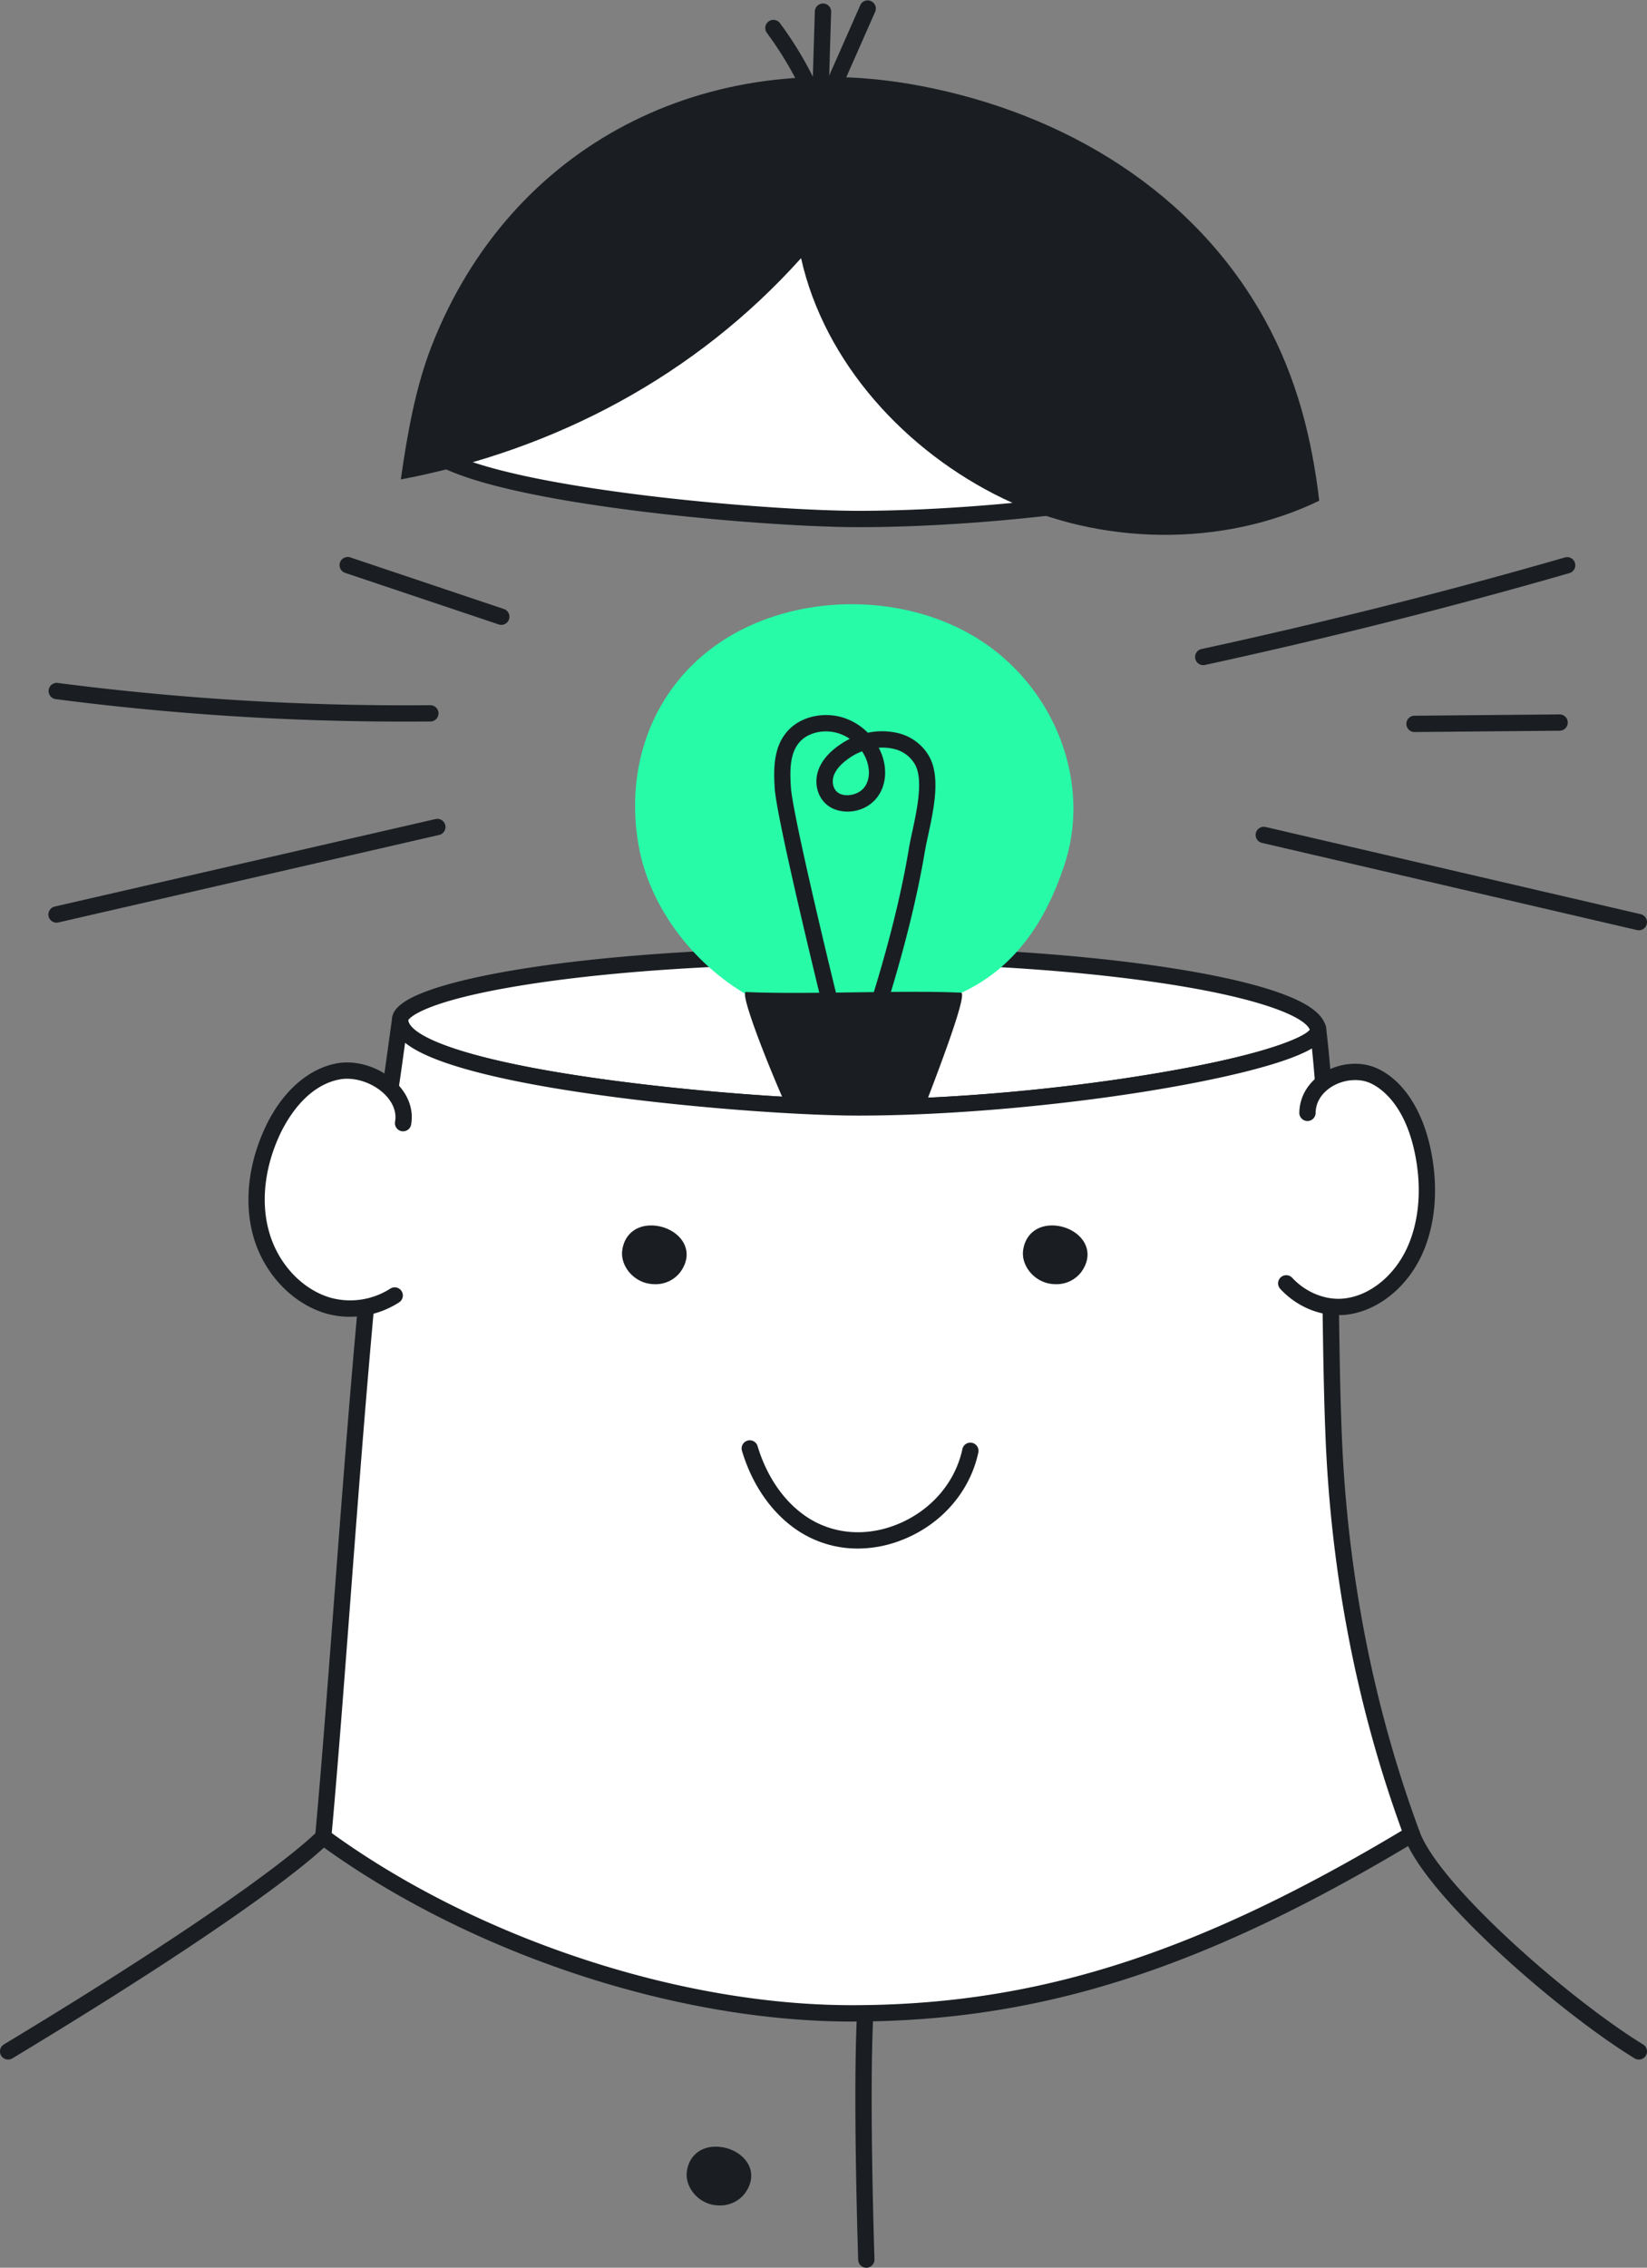 <svg xmlns="http://www.w3.org/2000/svg" viewBox="0 0 1010 1390"><rect x="0" y="0" width="1010" height="1390" fill="#808080" stroke="none"/><defs><style>.cls-1{fill:#fff}.cls-2{fill:#1a1e22}</style></defs><g id="Vrstva_2" data-name="Vrstva 2"><g id="_2" data-name="2"><path d="M245.33 625.14c0 35 211.78 53.72 281.12 53.72 123.81 0 286.5-29.25 281.77-48.39-6.3-25.45-141.32-45-276.47-45-189.99.02-286.42 23.81-286.42 39.67Z" class="cls-1"/><path d="M526.45 683.86c-35.61 0-106.34-4.84-167.29-13.79-34.26-5-61.57-10.76-81.17-17-25.69-8.19-37.66-17.07-37.66-27.92 0-6.59 6.77-12.18 21.3-17.57 12.85-4.78 31.82-9.32 54.85-13.14 38.39-6.36 106.9-13.94 215.27-13.94 66.33 0 134.61 4.74 187.33 13 26.74 4.19 48.24 9.06 63.92 14.48 18.51 6.39 28.06 13.16 30.07 21.29a9.17 9.17 0 0 1-2 8.07c-1.6 2-6.46 8.25-36.41 16.7-18 5.09-41.92 10.12-69.18 14.57-58.56 9.55-125.48 15.25-179.03 15.25ZM250.34 625.3c.12 2.23 2.93 9.38 30.69 18.23 19.08 6.09 45.86 11.69 79.59 16.64 60.47 8.89 130.57 13.69 165.83 13.69 54.47 0 122.24-5.89 181.28-15.76 72-12 93-23.2 95.48-26.92-2.68-7.15-26.5-18.53-85.68-27.8-52.23-8.19-119.95-12.89-185.78-12.89-104.72 0-171.71 7.14-209.47 13.13-63.83 10.13-71.42 20.78-71.94 21.68Z" class="cls-2"/><path d="M557.68 619.11a149.29 149.29 0 0 0 32.75-11c32.87-15.52 51.67-44.88 62.69-79.22C669 479.33 647.05 421.67 600.44 392s-114.6-28.8-160 2.52C399.2 423 382.75 471.6 391.92 519.76c9.08 47.77 50.53 90.89 96.68 102.59 21.24 5.39 47.68 1.3 69.08-3.24Z" style="fill:#27fba8"/><path d="M507.78 614.39a5 5 0 0 1-4.86-3.81c-1.09-4.45-26.69-109.16-27.84-127.37-.81-12.74-.8-27.16 9.68-36.91 8-7.46 21.07-10 32.5-6.37a37.13 37.13 0 0 1 14.93 9.2 42.23 42.23 0 0 1 18 .11 29.94 29.94 0 0 1 19.38 14c7.39 12.54 3.09 32.5-.36 48.54-.78 3.61-1.51 7-2 9.85-4.49 26.69-11.57 55.79-21.66 89a5 5 0 1 1-9.57-2.91C546 575 553 546.26 557.38 520c.51-3.06 1.27-6.58 2.07-10.31 2.93-13.58 6.93-32.17 1.52-41.35a19.9 19.9 0 0 0-13.09-9.34 29.67 29.67 0 0 0-9-.67c.54 1 1 2.09 1.48 3.17 4.06 9.94 3 20.57-2.86 27.74-7.92 9.73-22.37 10.34-30 4.38-6.43-5-8.62-14.24-5.34-22.4 2.38-5.93 7.16-11.13 14.62-15.9a43.4 43.4 0 0 1 4.32-2.42 26.14 26.14 0 0 0-6.93-3.41c-8-2.55-17.28-.84-22.64 4.15-7.28 6.78-7.22 18-6.52 29 .87 13.87 18.42 88.24 27.58 125.62a5 5 0 0 1-3.67 6 4.89 4.89 0 0 1-1.14.13Zm20.87-153.86a34.05 34.05 0 0 0-6.43 3.18c-5.56 3.56-9.18 7.34-10.73 11.21-1.34 3.32-1.21 8.11 2.22 10.78 4.1 3.21 12.37 1.77 16.08-2.8 4.21-5.18 3.46-12.51 1.36-17.64a27.38 27.38 0 0 0-2.5-4.73Z" class="cls-2"/><path d="M589.22 608.46c-35.34-1.67-96 1.27-131.73-.41-5.89-.28 29.49 84.41 34.12 88.48 13.48 11.83 48.69.38 65.44 8.17-.73-.33 38.84-96.77 32.17-96.24ZM34.65 565.54a5 5 0 0 1-1.11-9.87L267.24 502a5 5 0 0 1 2.24 9.74l-233.7 53.68a5.5 5.5 0 0 1-1.13.12ZM250.23 442.3A1658.57 1658.57 0 0 1 34 428.51a5 5 0 0 1 1.31-9.91 1658.35 1658.35 0 0 0 228.6 13.65 5 5 0 0 1 0 10q-6.81.04-13.68.05ZM307.39 383a5 5 0 0 1-1.59-.26l-94.1-31.58a5 5 0 1 1 3.18-9.48l94.12 31.6a5 5 0 0 1-1.59 9.74ZM737.8 407.71a5 5 0 0 1-1-9.88c75.93-16.49 151-35.4 223-56.19a5 5 0 0 1 2.78 9.6C890.26 372.1 815 391.06 738.87 407.6a4.86 4.86 0 0 1-1.07.11ZM1005 570.22a4.9 4.9 0 0 1-1.13-.13l-230-53.44a5 5 0 0 1 2.27-9.74l230 53.44a5 5 0 0 1-1.13 9.87ZM867.46 448.7a5 5 0 0 1-.05-10l89-.81a5 5 0 0 1 0 10l-88.94.81Z" class="cls-2"/><path d="M865.79 1124.28c-28.43-76.75-44.48-158.89-47.94-243.75-3.28-80.28-.19-170-9.63-250.06 4.73 19.14-158 48.39-281.77 48.39-69.34 0-281.12-18.73-281.12-53.72-1.81 12.56-3.45 25.3-5.23 37.29-18.57 125.21-30.21 336.22-41.9 463.57 88.62 64.88 214.36 108.16 324.19 108.16 126.47 0 228.11-40.39 343.4-109.83Z" class="cls-1"/><path d="M522.39 1239.11c-54 0-113.31-10.38-171.64-30-57.44-19.33-111.22-46.69-155.5-79.11a5 5 0 0 1-2-4.5c3.77-41 7.53-90.76 11.52-143.44 8.35-110.31 17.8-235.33 30.41-320.36 1-6.5 1.87-13.08 2.83-20 .78-5.72 1.58-11.49 2.41-17.23a5 5 0 0 1 9.94.72c0 8.68 28.89 23.07 110.29 35 60.47 8.89 130.57 13.69 165.83 13.69 54.47 0 122.24-5.89 181.28-15.76 72.45-12.11 93.26-23.34 95.53-27a.11.11 0 0 1 0-.05 5 5 0 0 1 9.82-1.79 8.12 8.12 0 0 1 .24 1.74c6.15 52.86 6.92 110 7.66 165.27.39 29.26.76 56.89 1.87 84 3.46 84.62 19.45 166 47.53 242a5 5 0 0 1-1 5.53 4.71 4.71 0 0 1-1 .78c-130.41 78.49-230.65 110.51-346.02 110.51Zm-318.95-115.53c43 31.1 95 57.36 150.5 76 57.31 19.29 115.56 29.49 168.45 29.49 112.36 0 210.33-31 337.28-107-27.63-75.88-43.37-157.07-46.82-241.4-1.11-27.29-1.5-56.28-1.88-84.32-.69-51.35-1.4-104.32-6.44-153.72-5 2.95-13.84 6.83-29.88 11.35-18 5.09-41.92 10.12-69.18 14.57-58.55 9.55-125.47 15.25-179 15.25-35.61 0-106.34-4.84-167.29-13.79-34.26-5-61.57-10.76-81.17-17-13.65-4.35-23.42-8.9-29.59-13.83-.17 1.26-.34 2.52-.52 3.78-.91 6.68-1.86 13.6-2.84 20.15-12.55 84.67-22 209.51-30.33 319.64-3.92 51.58-7.6 100.3-11.29 140.83Z" class="cls-2"/><path d="M526.05 949.18A66.17 66.17 0 0 1 489 938c-15.66-10.48-27.75-27.78-34-48.73a5 5 0 1 1 9.58-2.88c5.62 18.73 16.29 34.11 30 43.3 16.1 10.77 36.41 12.46 55.72 4.63 20.58-8.35 35.49-25.58 39.87-46.1a5 5 0 0 1 9.78 2.09c-5.1 23.76-22.25 43.69-45.95 53.26a74.27 74.27 0 0 1-27.95 5.61ZM647.59 787.14a21 21 0 0 1-6.56-1c-8.76-2.89-14.73-11.59-13.61-19.8 1.36-9.9 8.93-15.83 19.33-15.15 8.3.55 15.86 5.22 18.8 11.63 2.47 5.4 1.54 11.46-2.64 17.07a19 19 0 0 1-15.32 7.25ZM441.37 1351.81a21 21 0 0 1-6.56-1c-8.76-2.89-14.73-11.59-13.61-19.8 1.36-9.9 8.93-15.84 19.33-15.16 8.3.55 15.86 5.23 18.8 11.64 2.47 5.4 1.53 11.46-2.64 17.07a19 19 0 0 1-15.32 7.25ZM401.75 787.14a21 21 0 0 1-6.56-1c-8.75-2.89-14.73-11.59-13.6-19.8 1.36-9.9 8.92-15.83 19.32-15.15 8.3.55 15.86 5.22 18.8 11.63 2.48 5.4 1.54 11.46-2.64 17.07a19 19 0 0 1-15.32 7.25Z" class="cls-2"/><path d="M800.43 681.71c1.55-5.31 3.61-10.32 7.15-14.45 8.15-9.5 23.36-13.09 34.79-7.91 16.33 7.39 25.92 26.69 30 45.65 4.4 20.52 3.69 42.76-4.68 61.41s-25.09 33.05-44 34.57c-14.38 1.15-22.26-6.1-33.54-12.92-10.18-6.15-18.69-9.47-20.78-23.1-1.57-10.25 1.67-20.7 6.43-29.92s11-17.56 16.19-26.56c4.59-8.02 5.82-17.83 8.44-26.77Z" class="cls-1"/><path d="M820.65 806.1c-13 0-26.13-5.88-35.58-16.12a5 5 0 0 1 7.35-6.78c8.09 8.77 19.92 13.68 30.88 12.79 16.13-1.29 31.76-13.71 39.81-31.63 7.35-16.38 8.9-37.09 4.35-58.32-6.39-29.83-21.11-39.4-27.15-42.14-7.06-3.19-16.67-2.24-23.92 2.37-3.54 2.24-9.48 7.3-9.6 15.91a5 5 0 0 1-5 4.94h-.06a5 5 0 0 1-4.94-5.07c.14-9.73 5.32-18.56 14.23-24.22 10.14-6.44 23.25-7.64 33.41-3 15.68 7.1 27.64 25 32.81 49.16 5 23.29 3.21 46.2-5 64.5-9.52 21.2-28.42 35.93-48.13 37.51-1.11.05-2.31.1-3.46.1Z" class="cls-2"/><path d="M247.21 688.32c3.3-19.12-20.72-35.18-39.81-31.62s-33.07 20.37-41 38.1c-8.57 19.19-11.93 41.23-6.3 61.48s21.09 38.22 41.3 44a50.4 50.4 0 0 0 40.6-6.21Z" class="cls-1"/><path d="M214.67 807.12a53.21 53.21 0 0 1-14.63-2c-20.81-6-38.37-24.6-44.74-47.47-5.54-20-3.22-43 6.55-64.86 10.11-22.64 26.38-37.57 44.64-41 12.29-2.3 26.94 2.47 36.45 11.86 7.5 7.39 10.76 16.46 9.19 25.53a5 5 0 1 1-9.85-1.71c1.34-7.75-3.41-13.79-6.36-16.71-7.17-7.08-18.52-10.84-27.6-9.14-21.28 4-33.2 26-37.34 35.22-8.82 19.75-11 40.38-6 58.1 5.45 19.6 20.31 35.51 37.85 40.53a45.57 45.57 0 0 0 36.48-5.59 5 5 0 0 1 5.47 8.38 55.31 55.31 0 0 1-30.11 8.86ZM5 1262.4a5 5 0 0 1-2.59-9.29c83.41-50.31 131.14-83.08 156.5-101.71 27.63-20.29 35.52-28.74 35.59-28.82a5 5 0 0 1 7.39 6.73c-1.24 1.37-32.32 34.65-194.32 132.37a5 5 0 0 1-2.57.72ZM1005 1262.4a5 5 0 0 1-2.61-.74c-23.78-14.58-55.53-39.34-82.86-64.63-18.26-16.89-50.13-48.57-58.43-71a5 5 0 1 1 9.37-3.47c12.3 33.21 91.79 102.77 137.14 130.58a5 5 0 0 1-2.61 9.27ZM531.26 1390a5 5 0 0 1-5-4.83c0-1-3.28-97.69-.78-149.7a5 5 0 1 1 10 .48c-2.48 51.6.75 147.91.78 148.88a5 5 0 0 1-4.83 5.17Z" class="cls-2"/><path d="M257.69 266.34c0 33.74 201.93 51.79 268.77 51.79 119.36 0 274-28.2 269.4-46.65-6.07-24.48-141.4-206.26-271.7-206.26-183.16 0-266.47 185.84-266.47 201.12Z" class="cls-1"/><path d="M526.46 323.13c-34.21 0-102-4.66-160.18-13.3-32.72-4.85-58.8-10.37-77.52-16.4-24.61-7.93-36.07-16.54-36.07-27.09s23.08-62.34 65.84-109.65c39.78-44 107.75-96.47 205.63-96.47 71 0 140.27 51.83 185.89 95.31 49 46.71 87 100 90.66 114.75a9.08 9.08 0 0 1-2 8c-4.56 5.82-23.72 17.49-100.8 30.17-56.68 9.33-119.17 14.68-171.45 14.68Zm-263.77-56.78c0 1.92 2.13 8.86 29.13 17.56 18.2 5.86 43.75 11.26 75.93 16 57.73 8.57 124.86 13.19 158.71 13.19 52.33 0 117.16-5.66 173.42-15.14 68.34-11.52 88.49-22.25 91-25.84-3.45-11.12-37-61-87.7-109.38-44.3-42.22-111.3-92.55-179-92.55-94 0-159.48 50.46-197.87 92.8-42.51 46.91-63.42 96.56-63.62 103.36Z" class="cls-2"/><path d="M809 306.91c-4.48-38-13.68-75.24-33.27-110.79C732.34 117.3 652.62 69.49 564.79 52.7c-131.13-25.05-251.55 35.55-300 159.11-9.94 25.35-15 54-19 82.07 95-18.08 180.85-63.67 245.45-135.64 14.43 64.47 64.48 118.63 124 147.37s134.32 30.07 193.76 1.3Z" class="cls-2"/><path d="M499.56 66.1a5 5 0 0 1-4.6-3 214.44 214.44 0 0 0-24.67-42.92 5 5 0 0 1 8-6 224.74 224.74 0 0 1 25.83 44.93 5 5 0 0 1-2.62 6.57 4.9 4.9 0 0 1-1.94.42Z" class="cls-2"/><path d="M503.11 64a5 5 0 0 1-4.73-3.38l-1.12-3.28a5 5 0 0 1 1.05-5L499.69 7a5 5 0 1 1 10 .31l-1.58 51.79a5 5 0 0 1-4.25 4.79 4.74 4.74 0 0 1-.75.11Z" class="cls-2"/><path d="M507.79 65.26a5 5 0 0 1-2-.43 5 5 0 0 1-2.56-6.59L527.63 3a5 5 0 0 1 9.15 4l-24.41 55.28a5 5 0 0 1-4.58 2.98Z" class="cls-2"/></g></g></svg>